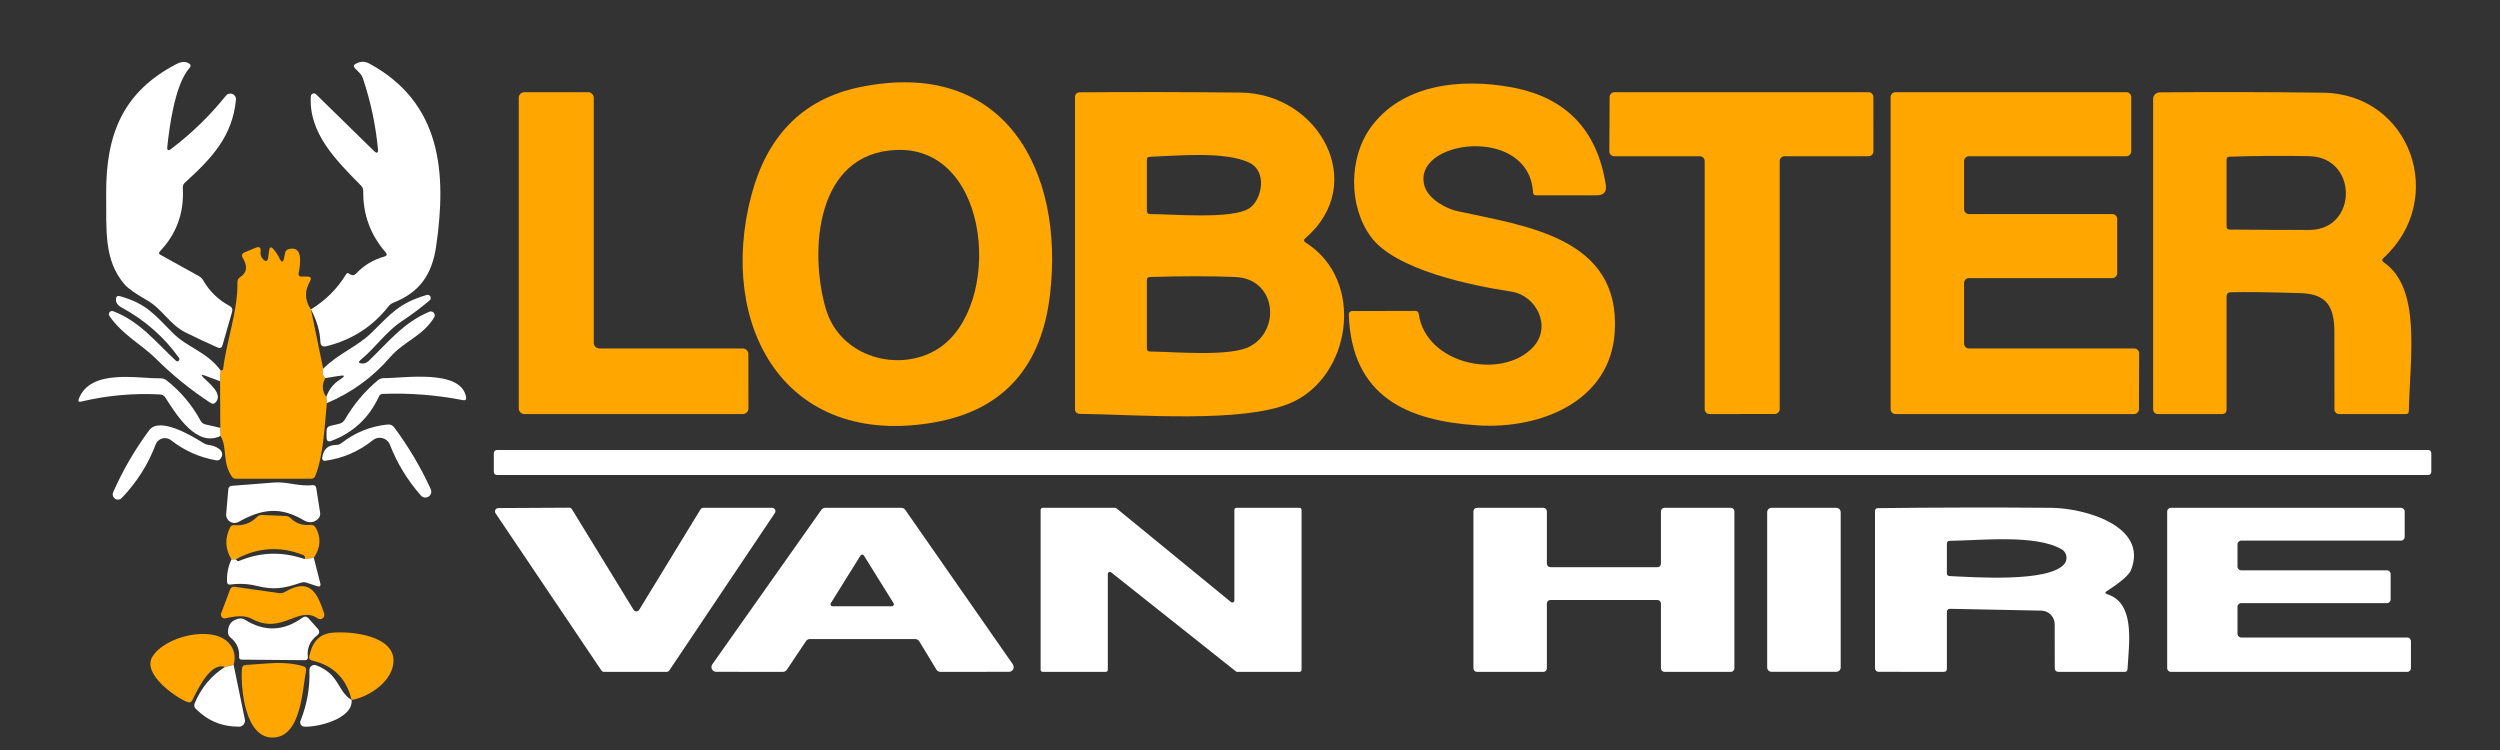<svg xmlns="http://www.w3.org/2000/svg" xmlns:xlink="http://www.w3.org/1999/xlink" xmlns:serif="http://www.serif.com/" width="400px" height="120px" xml:space="preserve" style="fill-rule:evenodd;clip-rule:evenodd;stroke-linejoin:round;stroke-miterlimit:2;"><rect width="100%" height="100%" fill="#333333" stroke="none"/>    <path d="M27.39,23.82C30.643,21.36 33.563,18.523 36.15,15.31C36.321,15.095 36.58,14.97 36.855,14.97C37.348,14.97 37.755,15.376 37.755,15.87C37.755,15.9 37.753,15.93 37.75,15.96C37.2,21.72 34,25.22 29.61,29.2C29.343,29.433 29.223,29.727 29.25,30.08C29.477,34.027 28.257,37.403 25.59,40.21C25.37,40.437 25.397,40.623 25.67,40.77L31.84,44.19C32.12,44.35 32.34,44.567 32.5,44.84C33.513,46.607 34.92,47.973 36.72,48.94C37.113,49.147 37.25,49.467 37.13,49.9L35.6,55.24C35.48,55.653 35.22,55.773 34.82,55.6C33.067,54.827 31.353,54.023 29.68,53.19C27.12,51.91 26.02,49.46 23.48,48.02C21.647,46.973 20.453,46.123 19.9,45.47C16.61,41.6 17.03,36.86 16.99,31.02C16.93,21.63 19.57,14.74 28.23,10.25C29.003,9.843 29.667,9.807 30.22,10.14C30.547,10.34 30.583,10.583 30.33,10.87C27.94,13.52 27.07,20.61 26.77,23.47C26.703,24.07 26.91,24.187 27.39,23.82Z" style="fill:white;fill-rule:nonzero;"></path>    <path d="M49.75,49.5C52.097,48.067 53.977,46.187 55.39,43.86C55.49,43.693 55.627,43.66 55.8,43.76L56.05,43.91C56.39,44.117 56.697,44.073 56.97,43.78C58.223,42.447 59.727,41.54 61.48,41.06C61.913,40.94 61.983,40.707 61.69,40.36C59.263,37.567 58.073,34.313 58.12,30.6C58.127,30.233 58,29.923 57.74,29.67C53.89,25.76 49.33,21.31 49.74,15.39C49.755,15.138 49.966,14.938 50.219,14.938C50.347,14.938 50.47,14.989 50.56,15.08L59.8,24.12C60.32,24.627 60.543,24.52 60.47,23.8C60.097,19.953 59.297,16.203 58.07,12.55C57.943,12.19 57.747,11.877 57.48,11.61L56.81,10.94C56.523,10.647 56.557,10.403 56.91,10.21C57.65,9.797 58.37,9.78 59.07,10.16C70.67,16.44 71.49,27.68 69.78,39.42C69.11,44 67.09,46.78 62.97,48.42C62.637,48.553 62.36,48.76 62.14,49.04C59.593,52.273 56.29,54.39 52.23,55.39C51.603,55.543 51.28,55.3 51.26,54.66C51.2,53.027 50.697,51.307 49.75,49.5Z" style="fill:white;fill-rule:nonzero;"></path>    <path d="M149.55,67.57C125.43,71.85 114.76,51.97 120.21,31.27C122.65,22.05 128.15,15.91 137.49,13.96C160.71,9.11 170.37,27.26 167.99,47.23C166.66,58.41 160.77,65.58 149.55,67.57ZM132.11,49.35C134.38,57.22 143.93,59.75 150.13,55.77C160.5,49.11 158.71,23.45 143.49,23.99C130.51,24.44 129.46,40.13 132.11,49.35Z" style="fill:rgb(255,166,0);fill-rule:nonzero;"></path>    <path d="M226.99,50.21C228.15,58.4 240.42,60.86 245.33,55.5C248.31,52.25 245.85,47.27 241.78,46.65C235.52,45.7 223.19,43.21 219.31,37.85C215.67,32.83 215.93,25.25 219.14,20.63C224.13,13.45 233.73,12.44 241.98,13.99C250.56,15.603 255.54,20.79 256.92,29.55C257.1,30.683 256.613,31.25 255.46,31.25L245.79,31.25C245.463,31.25 245.293,31.09 245.28,30.77C244.65,19.85 225.55,22.36 227.96,29.88C228.58,31.81 231.28,33.37 233.17,33.78C244.13,36.17 259.29,37.99 258.36,53.09C257.67,64.29 246.39,68.69 236.46,68.06C225.17,67.34 216.26,63.48 215.8,50.31C215.8,50.306 215.8,50.303 215.8,50.299C215.795,50.009 216.034,49.765 216.33,49.76C216.334,49.76 216.337,49.76 216.34,49.76L226.45,49.75C226.763,49.75 226.943,49.903 226.99,50.21Z" style="fill:rgb(255,166,0);fill-rule:nonzero;"></path>    <path d="M119.74,56.65L119.75,65.35C119.75,65.844 119.344,66.25 118.85,66.25L83.9,66.25C83.406,66.25 83,65.844 83,65.35L83,15.65C83,15.156 83.406,14.75 83.9,14.75L94.1,14.75C94.594,14.75 95,15.156 95,15.65L95,54.85C95,55.344 95.406,55.75 95.9,55.75L118.84,55.75C119.334,55.75 119.74,56.156 119.74,56.65Z" style="fill:rgb(255,166,0);fill-rule:nonzero;"></path>    <path d="M208.91,38.81C218.65,44.99 216.09,60.53 206.33,64.55C198.72,67.69 182.35,66.35 172.69,66.21C172.31,66.205 172,65.89 172,65.51L172,15.49C172,15.099 172.319,14.775 172.71,14.77C181.263,14.71 189.85,14.723 198.47,14.81C211.04,14.94 219.03,29.37 208.86,38.11C208.56,38.363 208.577,38.597 208.91,38.81ZM199.79,25.98C195.83,24.18 188.41,24.92 183.95,25.09C183.65,25.103 183.5,25.26 183.5,25.56L183.5,33.74C183.5,34.08 183.67,34.25 184.01,34.25C187.56,34.25 197.12,35.13 199.88,33.33C201.88,32.03 202.9,27.39 199.79,25.98ZM199.99,55.43C204.98,52.77 204.17,44.6 197.67,44.32C193.783,44.16 189.217,44.16 183.97,44.32C183.657,44.333 183.5,44.493 183.5,44.8L183.5,55.74C183.5,56.067 183.667,56.233 184,56.24C187.83,56.27 196.8,57.13 199.99,55.43Z" style="fill:rgb(255,166,0);fill-rule:nonzero;"></path>    <path d="M271.97,25L258.27,25C257.842,25 257.49,24.648 257.49,24.22C257.49,24.217 257.49,24.213 257.49,24.21L257.54,15.52C257.545,15.096 257.896,14.75 258.32,14.75L298.96,14.75C299.388,14.75 299.74,15.102 299.74,15.53L299.75,24.22C299.75,24.648 299.398,25 298.97,25L285.53,25C285.102,25 284.75,25.352 284.75,25.78L284.75,65.46C284.75,65.888 284.398,66.24 283.97,66.24L273.53,66.25C273.102,66.25 272.75,65.898 272.75,65.47L272.75,25.78C272.75,25.352 272.398,25 271.97,25Z" style="fill:rgb(255,166,0);fill-rule:nonzero;"></path>    <path d="M315.03,55.75L341.48,55.75C341.908,55.75 342.26,56.102 342.26,56.53L342.23,65.47C342.23,65.898 341.878,66.25 341.45,66.25L303.28,66.25C302.852,66.25 302.5,65.898 302.5,65.47L302.5,15.53C302.5,15.102 302.852,14.75 303.28,14.75L340.22,14.75C340.648,14.75 341,15.102 341,15.53L341,24.22C341,24.648 340.648,25 340.22,25L315.03,25C314.602,25 314.25,25.352 314.25,25.78L314.25,33.47C314.25,33.898 314.602,34.25 315.03,34.25L337.97,34.25C338.398,34.25 338.75,34.602 338.75,35.03L338.75,43.72C338.75,44.148 338.398,44.5 337.97,44.5L315.03,44.5C314.602,44.5 314.25,44.852 314.25,45.28L314.25,54.97C314.25,55.398 314.602,55.75 315.03,55.75Z" style="fill:rgb(255,166,0);fill-rule:nonzero;"></path>    <path d="M381.4,41.97C387.41,46.12 385.62,56.85 385.41,65.79C385.403,66.097 385.25,66.25 384.95,66.25L374.25,66.25C373.844,66.25 373.51,65.916 373.51,65.51C373.497,61.463 373.493,57.377 373.5,53.25C373.51,49.12 372.36,47.03 368.06,46.9C363.227,46.747 359.517,46.7 356.93,46.76C356.477,46.773 356.25,47.007 356.25,47.46L356.25,65.5C356.25,66 356,66.25 355.5,66.25L345.25,66.25C344.839,66.25 344.5,65.911 344.5,65.5L344.5,15.83C344.5,15.258 344.972,14.785 345.55,14.78C354.083,14.707 362.787,14.723 371.66,14.83C385.72,15 391.65,31.87 381.35,41.29C381.083,41.537 381.1,41.763 381.4,41.97ZM369.49,36.79C377.25,36.79 377.33,25.16 369.48,24.99C365.28,24.903 361.027,24.93 356.72,25.07C356.407,25.077 356.25,25.237 356.25,25.55L356.25,36.23C356.25,36.557 356.413,36.723 356.74,36.73C361.007,36.77 365.257,36.79 369.49,36.79Z" style="fill:rgb(255,166,0);fill-rule:nonzero;"></path>    <path d="M49.75,49.5L51.71,59C51.51,59.613 51.62,60.113 52.04,60.5C51.467,61.58 51.523,62.58 52.21,63.5L52.29,64.5C51.94,68.12 51.78,72.74 50.45,76.13C50.33,76.443 50.1,76.6 49.76,76.6L37.76,76.6C37.473,76.6 37.25,76.483 37.09,76.25C35.53,73.96 36.41,71.64 35.29,69.75L35.25,68.46L35.21,61L35.29,59.25C35.383,59.263 35.47,59.26 35.55,59.24C35.643,59.213 35.693,59.153 35.7,59.06C36.27,54.33 38.06,49.87 37.99,45.13C37.99,44.783 38.133,44.52 38.42,44.34C39.513,43.647 39.657,42.623 38.85,41.27C38.603,40.857 38.703,40.557 39.15,40.37L40.91,39.64C41.497,39.393 41.757,39.587 41.69,40.22C41.637,40.72 41.76,41.127 42.06,41.44C42.533,41.953 42.817,41.863 42.91,41.17L43.06,40.1C43.14,39.48 43.38,39.413 43.78,39.9C44.16,40.353 44.48,40.847 44.74,41.38C45.073,42.047 45.31,42.017 45.45,41.29L45.62,40.47C45.68,40.15 45.867,39.947 46.18,39.86C48.56,39.23 48.05,42.26 47.78,43.73C47.72,44.077 47.863,44.25 48.21,44.25L49.16,44.25C49.733,44.25 49.88,44.5 49.6,45C48.7,46.58 48.75,48.08 49.75,49.5Z" style="fill:rgb(255,166,0);fill-rule:nonzero;"></path>    <path d="M35.29,59.25L35.21,61L32.78,60.09C32.2,59.877 32.127,59.99 32.56,60.43C33.42,61.3 35.67,62.96 34.55,64.32C34.303,64.627 34.013,64.673 33.68,64.46C30.513,62.393 27.603,60.037 24.95,57.39C22.76,55.21 19.57,53.56 17.5,50.55C17.445,50.467 17.416,50.369 17.416,50.269C17.416,49.99 17.646,49.759 17.926,49.759C17.985,49.759 18.044,49.77 18.1,49.79C22.34,51.4 24.86,54.66 28.15,57.72C28.206,57.774 28.279,57.807 28.355,57.812C28.536,57.824 28.695,57.68 28.707,57.494C28.712,57.418 28.692,57.343 28.65,57.28C26.27,53.927 23.19,51.223 19.41,49.17C18.777,48.823 18.493,48.363 18.56,47.79C18.607,47.417 18.81,47.28 19.17,47.38C23.46,48.59 24.68,50.3 27.68,53.3C30.04,55.66 33.06,56.25 35.29,59.25Z" style="fill:white;fill-rule:nonzero;"></path>    <path d="M52.29,64.5L52.21,63.5C52.623,62.307 53.37,61.37 54.45,60.69C55.283,60.163 55.213,59.98 54.24,60.14L52.04,60.5C51.62,60.113 51.51,59.613 51.71,59C54.09,56.59 57.15,55.47 59.39,53.29C62.57,50.18 63.82,48.5 68.29,47.19C68.333,47.178 68.378,47.172 68.423,47.172C68.697,47.172 68.923,47.398 68.923,47.672C68.923,47.817 68.86,47.955 68.75,48.05C67.317,49.263 65.82,50.387 64.26,51.42C61.66,53.15 60.14,55.58 57.71,57.57C57.303,57.903 57.36,58.1 57.88,58.16C58.28,58.207 58.653,58.067 59,57.74C62.08,54.78 64.55,51.61 68.69,49.88C68.782,49.842 68.881,49.826 68.98,49.834C69.325,49.859 69.588,50.159 69.563,50.498C69.556,50.598 69.524,50.695 69.47,50.78C67.6,53.83 64.63,54.59 62.43,57.14C59.637,60.373 56.257,62.827 52.29,64.5Z" style="fill:white;fill-rule:nonzero;"></path>    <path d="M61.41,60.5C64.63,60.52 73.71,59 74.57,63.5C74.65,63.933 74.477,64.107 74.05,64.02C69.817,63.193 65.547,62.86 61.24,63.02C60.96,63.033 60.76,63.167 60.64,63.42C59.047,66.86 56.507,69.233 53.02,70.54C52.507,70.733 52.25,70.557 52.25,70.01L52.25,68.93C52.25,68.497 52.463,68.23 52.89,68.13L54.28,67.8C54.673,67.707 54.973,67.483 55.18,67.13C56.58,64.717 58.337,62.623 60.45,60.85C60.73,60.617 61.05,60.5 61.41,60.5Z" style="fill:white;fill-rule:nonzero;"></path>    <path d="M35.25,68.46L35.29,69.75C31.53,71.58 28.36,66.62 26.46,63.61C26.26,63.297 25.973,63.13 25.6,63.11C21.333,62.883 17.12,63.267 12.96,64.26C12.587,64.347 12.467,64.21 12.6,63.85C14.42,58.9 22.2,60.61 25.66,60.53C26.027,60.523 26.353,60.63 26.64,60.85C28.893,62.617 30.71,64.77 32.09,67.31C32.263,67.63 32.527,67.83 32.88,67.91L35.25,68.46Z" style="fill:white;fill-rule:nonzero;"></path>    <path d="M33.41,71.19C34.36,71.31 36.2,72.03 35.32,73.34C35.14,73.6 34.893,73.703 34.58,73.65C31.907,73.177 29.503,72.107 27.37,70.44C27.09,70.22 26.744,70.1 26.388,70.1C25.728,70.1 25.133,70.512 24.9,71.13C23.693,74.323 21.883,77.177 19.47,79.69C19.312,79.849 19.097,79.939 18.873,79.939C18.412,79.939 18.033,79.56 18.033,79.099C18.033,78.986 18.056,78.874 18.1,78.77C19.66,75.23 21.583,71.92 23.87,68.84C25.5,66.63 30.61,69.68 32.52,70.87C32.793,71.043 33.09,71.15 33.41,71.19Z" style="fill:white;fill-rule:nonzero;"></path>    <path d="M63.07,68.38C65.37,71.473 67.317,74.76 68.91,78.24C68.974,78.37 69.007,78.514 69.007,78.659C69.007,79.18 68.578,79.609 68.057,79.609C67.777,79.609 67.51,79.485 67.33,79.27C65.183,76.823 63.537,74.12 62.39,71.16C62.358,71.076 62.319,70.995 62.274,70.917C61.795,70.085 60.721,69.791 59.893,70.267C59.815,70.312 59.74,70.363 59.67,70.42C57.423,72.227 54.867,73.33 52,73.73C51.985,73.732 51.97,73.733 51.956,73.733C51.736,73.738 51.552,73.566 51.548,73.352C51.547,73.335 51.548,73.317 51.55,73.3C51.717,71.893 52.46,71.19 53.78,71.19C54.1,71.19 54.383,71.093 54.63,70.9C56.83,69.187 59.297,68.193 62.03,67.92C62.463,67.88 62.81,68.033 63.07,68.38Z" style="fill:white;fill-rule:nonzero;"></path>    <path d="M389.01,72.5C389.01,72.224 388.786,72 388.51,72L79.51,72C79.234,72 79.01,72.224 79.01,72.5L79.01,75.5C79.01,75.776 79.234,76 79.51,76L388.51,76C388.786,76 389.01,75.776 389.01,75.5L389.01,72.5Z" style="fill:white;"></path>    <path d="M48.64,83.26C44.84,81 41.9,81.41 38.16,83.51C37.963,83.619 37.741,83.677 37.515,83.677C36.785,83.677 36.185,83.077 36.185,82.347C36.185,82.308 36.187,82.269 36.19,82.23L36.53,78.29C36.563,77.95 36.75,77.763 37.09,77.73C39.37,77.557 41.64,77.38 43.9,77.2C45.91,77.04 47.81,77.86 49.98,77.63C50.34,77.59 50.547,77.747 50.6,78.1L51.22,82.03C51.273,82.39 51.177,82.703 50.93,82.97C50.32,83.63 49.45,83.74 48.64,83.26Z" style="fill:white;fill-rule:nonzero;"></path>    <path d="M102.27,97.57L112.08,81.5C112.177,81.345 112.347,81.25 112.53,81.25L123.54,81.25C123.541,81.25 123.542,81.25 123.543,81.25C123.834,81.25 124.073,81.489 124.073,81.78C124.073,81.887 124.041,81.992 123.98,82.08L107.09,107.27C106.991,107.415 106.826,107.501 106.65,107.5L96.66,107.5C96.484,107.501 96.319,107.415 96.22,107.27L79.28,82.11C79.224,82.024 79.194,81.923 79.194,81.82C79.194,81.531 79.431,81.292 79.72,81.29L91.05,81.23C91.236,81.227 91.412,81.322 91.51,81.48L101.37,97.57C101.467,97.725 101.637,97.82 101.82,97.82C102.003,97.82 102.173,97.725 102.27,97.57Z" style="fill:white;fill-rule:nonzero;"></path>    <path d="M146.44,102.25L129.59,102.25C129.333,102.248 129.092,102.376 128.95,102.59L125.89,107.16C125.748,107.374 125.507,107.502 125.25,107.5L114.59,107.49C114.59,107.49 114.59,107.49 114.59,107.49C114.173,107.49 113.83,107.147 113.83,106.73C113.83,106.572 113.879,106.419 113.97,106.29L131.42,81.57C131.562,81.369 131.794,81.25 132.04,81.25L144.21,81.25C144.461,81.249 144.698,81.373 144.84,81.58L162.06,106.3C162.147,106.427 162.193,106.577 162.193,106.73C162.193,107.144 161.854,107.486 161.44,107.49L150.47,107.5C150.204,107.499 149.957,107.359 149.82,107.13L147.09,102.62C146.953,102.391 146.706,102.251 146.44,102.25ZM132.93,96.51C132.898,96.561 132.881,96.62 132.881,96.68C132.881,96.855 133.025,96.999 133.2,97L142.7,97C142.875,96.999 143.019,96.855 143.019,96.68C143.019,96.62 143.002,96.561 142.97,96.51L138.22,88.88C138.161,88.788 138.059,88.732 137.95,88.732C137.841,88.732 137.739,88.788 137.68,88.88L132.93,96.51Z" style="fill:white;fill-rule:nonzero;"></path>    <path d="M197.5,96.07L197.5,81.58C197.5,81.399 197.649,81.25 197.83,81.25L207.92,81.25C208.101,81.25 208.25,81.399 208.25,81.58L208.25,107.17C208.25,107.351 208.101,107.5 207.92,107.5L197.96,107.5C197.884,107.502 197.81,107.477 197.75,107.43L177.79,91.58C177.731,91.531 177.657,91.505 177.58,91.505C177.401,91.505 177.252,91.651 177.25,91.83L177.25,107.17C177.25,107.351 177.101,107.5 176.92,107.5L166.83,107.5C166.649,107.5 166.5,107.351 166.5,107.17L166.5,81.58C166.5,81.399 166.649,81.25 166.83,81.25L178.41,81.25C178.486,81.248 178.56,81.273 178.62,81.32L196.96,96.33C197.019,96.379 197.093,96.405 197.17,96.405C197.351,96.405 197.5,96.257 197.5,96.075C197.5,96.074 197.5,96.072 197.5,96.07Z" style="fill:white;fill-rule:nonzero;"></path>    <path d="M248.06,90.75L265.19,90.75C265.497,90.75 265.75,90.497 265.75,90.19L265.75,81.81C265.75,81.503 266.003,81.25 266.31,81.25L276.94,81.25C277.247,81.25 277.5,81.503 277.5,81.81L277.5,106.94C277.5,107.247 277.247,107.5 276.94,107.5L266.31,107.5C266.003,107.5 265.75,107.247 265.75,106.94L265.75,96.56C265.75,96.253 265.497,96 265.19,96L248.06,96C247.753,96 247.5,96.253 247.5,96.56L247.5,106.94C247.5,107.247 247.247,107.5 246.94,107.5L236.31,107.5C236.003,107.5 235.75,107.247 235.75,106.94L235.75,81.81C235.75,81.503 236.003,81.25 236.31,81.25L246.94,81.25C247.247,81.25 247.5,81.503 247.5,81.81L247.5,90.19C247.5,90.497 247.753,90.75 248.06,90.75Z" style="fill:white;fill-rule:nonzero;"></path>    <path d="M294.51,81.95C294.51,81.564 294.196,81.25 293.81,81.25L283.45,81.25C283.064,81.25 282.75,81.564 282.75,81.95L282.75,106.79C282.75,107.176 283.064,107.49 283.45,107.49L293.81,107.49C294.196,107.49 294.51,107.176 294.51,106.79L294.51,81.95Z" style="fill:white;"></path>    <path d="M337.16,95.07C341.64,96.51 340.66,102.69 340.4,107.07C340.387,107.357 340.233,107.5 339.94,107.5L329.41,107.5C328.977,107.5 328.76,107.283 328.76,106.85L328.75,99.86C328.745,98.688 327.792,97.722 326.62,97.7L312.05,97.41C311.683,97.403 311.5,97.583 311.5,97.95L311.5,107C311.5,107.333 311.333,107.5 311,107.5L300.56,107.49C300.253,107.49 300,107.242 300,106.94L300,81.79C300,81.47 300.16,81.307 300.48,81.3C309.793,81.193 319.043,81.177 328.23,81.25C333.38,81.29 343.8,84.1 340.96,91.21C340.647,91.99 339.36,93.11 337.1,94.57C336.767,94.783 336.787,94.95 337.16,95.07ZM330.26,90.28C330.507,89.993 330.643,89.627 330.643,89.248C330.643,88.692 330.349,88.174 329.87,87.89C325.71,85.46 316.85,86.48 311.99,86.53C311.663,86.53 311.5,86.693 311.5,87.02L311.5,91.71C311.5,92.003 311.647,92.157 311.94,92.17C315.78,92.35 327.7,93.21 330.26,90.28Z" style="fill:white;fill-rule:nonzero;"></path>    <path d="M358.59,91.25L381.91,91.25C382.234,91.25 382.5,91.516 382.5,91.84L382.5,95.91C382.5,96.234 382.234,96.5 381.91,96.5L358.59,96.5C358.266,96.5 358,96.766 358,97.09L358,101.41C358,101.734 358.266,102 358.59,102L385.16,102C385.484,102 385.75,102.266 385.75,102.59L385.75,106.91C385.75,107.234 385.484,107.5 385.16,107.5L347.34,107.5C347.016,107.5 346.75,107.234 346.75,106.91L346.75,81.84C346.75,81.516 347.016,81.25 347.34,81.25L384.16,81.25C384.484,81.25 384.75,81.516 384.75,81.84L384.75,85.91C384.75,86.234 384.484,86.5 384.16,86.5L358.59,86.5C358.266,86.5 358,86.766 358,87.09L358,90.66C358,90.984 358.266,91.25 358.59,91.25Z" style="fill:white;fill-rule:nonzero;"></path>    <path d="M50.21,89.25L48.75,89.46C48.857,89.12 48.77,88.897 48.49,88.79C44.757,87.343 41.163,87.58 37.71,89.5L37.04,89.5C36.027,87.873 35.947,86.18 36.8,84.42C36.947,84.12 37.187,83.987 37.52,84.02C38.927,84.147 40.123,83.713 41.11,82.72C41.33,82.493 41.6,82.387 41.92,82.4L45.65,82.55C45.983,82.563 46.273,82.687 46.52,82.92C47.373,83.753 48.417,84.107 49.65,83.98C50.023,83.94 50.307,84.083 50.5,84.41C51.407,86.003 51.31,87.617 50.21,89.25Z" style="fill:rgb(255,166,0);fill-rule:nonzero;"></path>    <path d="M48.75,89.46L50.21,89.25L51.24,93.3C51.36,93.773 51.187,93.933 50.72,93.78L49.06,93.23C48.747,93.13 48.433,93.133 48.12,93.24C45.52,94.1 43.99,94.46 41.06,93.74C39.68,93.4 38.283,93.33 36.87,93.53C36.53,93.577 36.35,93.43 36.33,93.09C36.27,91.81 36.507,90.613 37.04,89.5L37.71,89.5C37.777,89.533 37.847,89.593 37.92,89.68C38,89.787 38.103,89.813 38.23,89.76C41.67,88.313 45.177,88.213 48.75,89.46Z" style="fill:white;fill-rule:nonzero;"></path>    <path d="M45.61,94.7C49.64,92.32 50.8,94.95 51.86,98.16C51.884,98.231 51.897,98.306 51.897,98.381C51.897,98.754 51.59,99.061 51.217,99.061C51.079,99.061 50.944,99.019 50.83,98.94C47.7,96.8 45.13,101.66 40.26,99C39.34,98.493 37.95,98.47 36.09,98.93C36.041,98.943 35.99,98.949 35.938,98.949C35.609,98.949 35.338,98.679 35.338,98.349C35.338,98.274 35.353,98.2 35.38,98.13L36.8,94.36C36.933,93.987 37.197,93.83 37.59,93.89L44.62,94.89C44.973,94.943 45.303,94.88 45.61,94.7Z" style="fill:rgb(255,166,0);fill-rule:nonzero;"></path>    <path d="M48.78,105.63L38.68,105.54C38.387,105.533 38.247,105.387 38.26,105.1C38.333,103.853 37.887,102.833 36.92,102.04C36.627,101.807 36.48,101.503 36.48,101.13C36.48,99.95 37.05,99.237 38.19,98.99C38.55,98.91 38.89,98.97 39.21,99.17C42.317,101.11 45.373,101 48.38,98.84C48.747,98.58 49.08,98.617 49.38,98.95L50.82,100.57C51.187,100.977 51.153,101.347 50.72,101.68C49.587,102.553 49.097,103.697 49.25,105.11C49.283,105.463 49.127,105.637 48.78,105.63Z" style="fill:white;fill-rule:nonzero;"></path>    <path d="M56.25,112C55.45,108.573 53.337,106.467 49.91,105.68C49.543,105.593 49.4,105.367 49.48,105C49.91,103.02 50.85,101.46 53.09,101.24C56.14,100.94 63.06,101.66 62.96,105.78C62.88,108.94 59.16,111.48 56.25,112Z" style="fill:rgb(255,166,0);fill-rule:nonzero;"></path>    <path d="M37.38,106.38L36,106.71C33.74,105.92 31.72,110.08 30.79,112C30.617,112.353 30.343,112.46 29.97,112.32C28.05,111.57 22.72,107.82 24.38,105.08C26.38,101.78 33.93,100.03 36.54,102.81C37.48,103.81 37.76,105 37.38,106.38Z" style="fill:rgb(255,166,0);fill-rule:nonzero;"></path>    <path d="M39.35,106.39C42.76,106.21 45.39,105.69 48.5,106.59C48.887,106.703 49.04,106.96 48.96,107.36C48.36,110.39 48.19,118 43.59,118.01C39.23,118.02 38.5,110.25 38.7,107.03C38.727,106.623 38.943,106.41 39.35,106.39Z" style="fill:rgb(255,166,0);fill-rule:nonzero;"></path>    <path d="M37.38,106.38L39.18,115.11C39.187,115.144 39.192,115.178 39.196,115.212C39.249,115.736 38.857,116.211 38.328,116.265C38.295,116.268 38.263,116.27 38.23,116.27C35.523,116.277 33.22,115.323 31.32,113.41C31.073,113.157 31.017,112.863 31.15,112.53C32.197,110.03 33.813,108.09 36,106.71L37.38,106.38Z" style="fill:white;fill-rule:nonzero;"></path>    <path d="M56.25,112C56.53,115.02 50.73,116.4 48.66,116.26C48.623,116.258 48.586,116.253 48.549,116.244C48.191,116.162 47.965,115.796 48.048,115.432C48.056,115.397 48.067,115.363 48.08,115.33C49.127,112.723 49.603,110.02 49.51,107.22C49.51,107.212 49.51,107.204 49.51,107.195C49.51,106.757 49.871,106.395 50.31,106.395C50.409,106.395 50.507,106.414 50.6,106.45C54.37,107.91 53.89,110.51 56.25,112Z" style="fill:white;fill-rule:nonzero;"></path></svg>